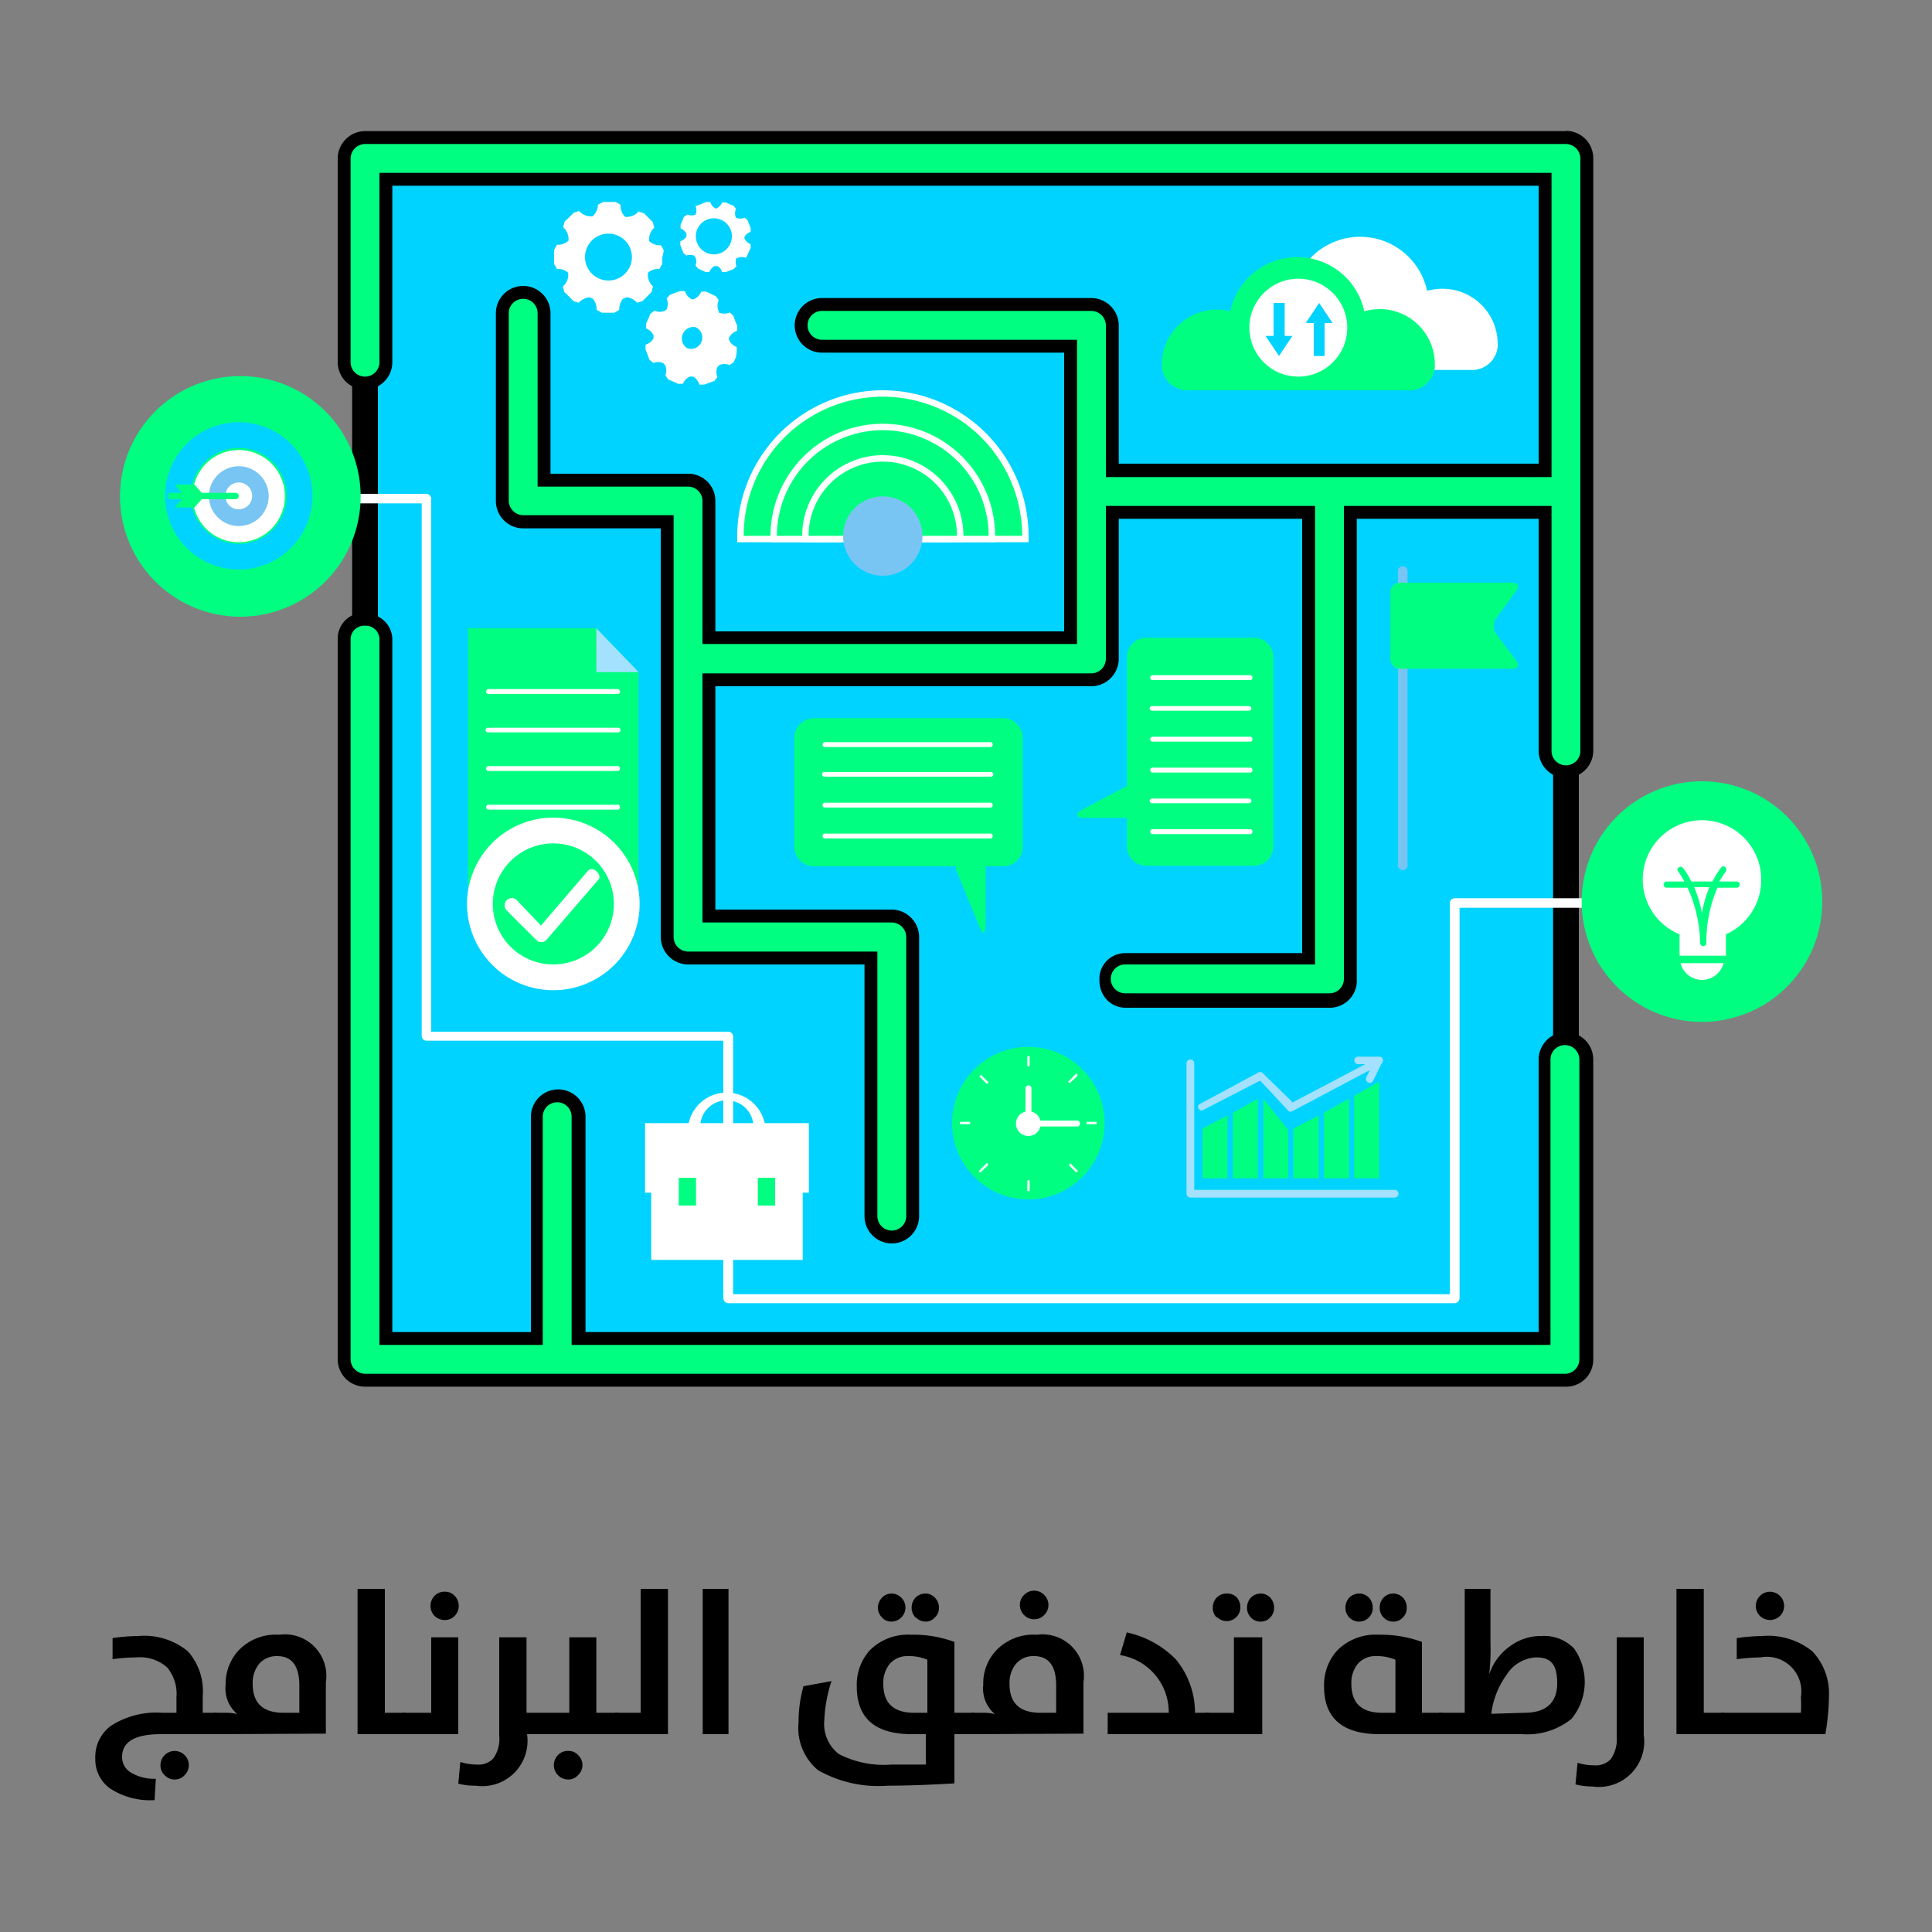 <svg xmlns="http://www.w3.org/2000/svg" id="Layer_1" data-name="Layer 1" viewBox="0 0 75 75"><rect x="0" y="0" width="75" height="75" fill="#808080" stroke="none"/><defs><style>.cls-1,.cls-4{fill:#00d3ff;}.cls-1{stroke:#000;}.cls-1,.cls-7{stroke-miterlimit:10;}.cls-2{fill:#00ff80;}.cls-3{fill:#fff;}.cls-5{fill:#a4e1ff;}.cls-6{fill:#78c5f4;}.cls-7{fill:none;stroke:#00d3ff;}</style></defs><path d="M6.25,67.32c-1,0-1.51.29-1.51.88a.69.69,0,0,0,.31.59,1.73,1.73,0,0,0,1,.26L6,69.88a2.84,2.84,0,0,1-1.74-.46,1.38,1.38,0,0,1-.56-1.15A1.5,1.5,0,0,1,4.3,67a3.25,3.25,0,0,1,2-.51h.55c0-.21,0-.42,0-.61a1.6,1.6,0,0,0-.36-1.15,1.59,1.59,0,0,0-1.2-.39,7,7,0,0,0-.92.07v-.82a7.47,7.47,0,0,1,1-.08,2.67,2.67,0,0,1,1.92.59,2.33,2.33,0,0,1,.58,1.74c0,.23,0,.44,0,.65h.54v.83Zm.14,1.59a.5.5,0,0,1-.16-.39.55.55,0,1,1,.94.39.53.53,0,0,1-.78,0Z"></path><path d="M8.31,67.32v-.83h.45a1.75,1.75,0,0,1,.45.05,1.3,1.3,0,0,1-.45-1.14,1.9,1.9,0,0,1,.52-1.35,2,2,0,0,1,1.56-.59,1.61,1.61,0,0,1,1.81,1.84v2Zm3.31-1.89c0-.76-.29-1.14-.86-1.14a.89.89,0,0,0-.7.3,1.16,1.16,0,0,0-.25.78c0,.75.4,1.12,1.2,1.12h.61Z"></path><path d="M13.88,61.68h1.06v4.81h.8v.83H13.88Z"></path><path d="M15.62,66.49h1.12V63.56h1.05v3.76H15.62Zm1.25-3.76a.56.56,0,0,1,0-.78.53.53,0,0,1,.39-.16.5.5,0,0,1,.39.16.56.56,0,0,1,0,.78.53.53,0,0,1-.39.16A.57.57,0,0,1,16.87,62.73Z"></path><path d="M20.46,67.32v0a1.76,1.76,0,0,1-2,2,2.46,2.46,0,0,1-.67-.08l.08-.84a2.14,2.14,0,0,0,.65.1.77.77,0,0,0,.63-.24,1.29,1.29,0,0,0,.23-.88V63.56h1.06v2.93h1.66V63.56h1.05v2.93H24v.83Zm1.2,1.59a.53.53,0,0,1-.16-.39.57.57,0,0,1,.16-.39.53.53,0,0,1,.39-.16.5.5,0,0,1,.39.16.53.53,0,0,1,0,.78.51.51,0,0,1-.39.17A.54.54,0,0,1,21.66,68.91Z"></path><path d="M23.87,66.49h1V61.68h1.06v5.64H23.87Z"></path><path d="M27.28,61.68h1v5.64h-1Z"></path><path d="M37.05,66.49h.78v.83h-.78v1.91c-1,.06-1.9.09-2.58.09a4.74,4.74,0,0,1-2.71-.6A2.12,2.12,0,0,1,31,66.87a5.16,5.16,0,0,1,.19-1.41l1.09-.2A5.54,5.54,0,0,0,32,66.77a1.48,1.48,0,0,0,.56,1.32,3.83,3.83,0,0,0,2.06.41c.38,0,.82,0,1.32,0V67.32H35.4c-1.43,0-2.14-.62-2.14-1.85a2,2,0,0,1,.5-1.4,2.09,2.09,0,0,1,1.61-.61,4.55,4.55,0,0,1,1.68.28Zm-2.81-3.7a.53.53,0,0,1-.16-.38.57.57,0,0,1,.16-.39.52.52,0,0,1,.37-.16.55.55,0,0,1,.54.55.55.55,0,0,1-.54.54A.47.47,0,0,1,34.24,62.79ZM36,64.43a1.82,1.82,0,0,0-.75-.14.9.9,0,0,0-.71.3,1.16,1.16,0,0,0-.25.78c0,.75.4,1.12,1.2,1.12H36Zm-.46-1.64a.52.52,0,0,1-.15-.38.56.56,0,0,1,.15-.39.55.55,0,0,1,.38-.16.51.51,0,0,1,.37.16.53.53,0,0,1,.16.39.49.49,0,0,1-.16.38.47.47,0,0,1-.37.16A.51.51,0,0,1,35.56,62.79Z"></path><path d="M37.71,67.32v-.83h.46a1.81,1.81,0,0,1,.45.05,1.3,1.3,0,0,1-.45-1.14,1.86,1.86,0,0,1,.52-1.35,2,2,0,0,1,1.56-.59,1.61,1.61,0,0,1,1.81,1.84v2ZM41,65.43c0-.76-.29-1.14-.86-1.14a.88.88,0,0,0-.7.3,1.16,1.16,0,0,0-.25.78c0,.75.4,1.12,1.2,1.12H41ZM39.76,62.7a.54.54,0,0,1-.17-.39.54.54,0,0,1,.17-.4.53.53,0,0,1,.39-.16.53.53,0,0,1,.38.16.54.54,0,0,1,.17.4.54.54,0,0,1-.17.39.53.53,0,0,1-.38.16A.53.53,0,0,1,39.76,62.7Z"></path><path d="M43,66.49h2.37a2.24,2.24,0,0,0-1.89-2.24l.26-.88a3.78,3.78,0,0,1,1.91,1.05,3.26,3.26,0,0,1,.74,2.07h.53v.83H43Z"></path><path d="M46.78,66.49H47.9V63.56H49v3.76H46.78Zm.45-3.7a.52.52,0,0,1-.15-.38.56.56,0,0,1,.15-.39.55.55,0,0,1,.38-.16A.53.53,0,0,1,48,62a.56.56,0,0,1,.15.39.52.52,0,0,1-.15.38.53.53,0,0,1-.76,0Zm1.33,0a.52.52,0,0,1-.15-.38.56.56,0,0,1,.15-.39.55.55,0,0,1,.38-.16.52.52,0,0,1,.37.16.56.56,0,0,1,.15.39.52.52,0,0,1-.15.38.49.49,0,0,1-.37.16A.49.49,0,0,1,48.56,62.79Z"></path><path d="M53.55,67.32c-1.43,0-2.15-.62-2.15-1.85a2,2,0,0,1,.51-1.4,2.1,2.1,0,0,1,1.62-.61,4.61,4.61,0,0,1,1.67.28v2.75H56v.83Zm-1.17-4.53a.52.52,0,0,1-.15-.38.56.56,0,0,1,.15-.39.55.55,0,0,1,.38-.16.53.53,0,0,1,.38.16.56.56,0,0,1,.15.39.52.52,0,0,1-.15.38.53.53,0,0,1-.76,0Zm1.79,1.64a1.84,1.84,0,0,0-.76-.14.89.89,0,0,0-.7.3,1.16,1.16,0,0,0-.25.78c0,.75.4,1.12,1.2,1.12h.51Zm-.46-1.64a.52.52,0,0,1-.15-.38.56.56,0,0,1,.15-.39.52.52,0,0,1,.37-.16.53.53,0,0,1,.38.16.56.56,0,0,1,.15.39.52.52,0,0,1-.15.38.49.49,0,0,1-.38.16A.49.49,0,0,1,53.71,62.79Z"></path><path d="M55.86,66.49h1V61.68h1v2.08A8.57,8.57,0,0,1,57.81,65h0a2.19,2.19,0,0,1,.83-1.11,2,2,0,0,1,1.2-.38,1.61,1.61,0,0,1,1.26.48A2.24,2.24,0,0,1,61,66.73a2.72,2.72,0,0,1-1.9.59H55.86Zm3.31,0c.85,0,1.28-.39,1.28-1.15s-.27-1-.82-1a1.43,1.43,0,0,0-1.14.67,3.27,3.27,0,0,0-.6,1.52Z"></path><path d="M61.16,69.27l.08-.84a2.14,2.14,0,0,0,.65.1.8.8,0,0,0,.64-.24,1.35,1.35,0,0,0,.23-.88V63.56h1.05v3.79a1.76,1.76,0,0,1-2,2A2.51,2.51,0,0,1,61.16,69.27Z"></path><path d="M65.08,61.68h1.06v4.81h.8v.83H65.08Z"></path><path d="M66.81,66.49h3.1a4.35,4.35,0,0,0,0-.61,1.34,1.34,0,0,0-1.57-1.54,7.4,7.4,0,0,0-.92.07v-.82a8,8,0,0,1,1-.08,2.72,2.72,0,0,1,1.93.59A2.37,2.37,0,0,1,71,65.84a9.18,9.18,0,0,1-.14,1.48h-4Zm1.51-3.76a.55.55,0,1,1,.78,0,.56.56,0,0,1-.78,0Z"></path><rect class="cls-1" x="14.17" y="6.15" width="46.62" height="46.62"></rect><path class="cls-2" d="M34.62,48a.78.78,0,0,1-.81-.79v-10h-7.1a.82.82,0,0,1-.81-.81V20.26H20.31a.81.81,0,0,1-.81-.81V12.16a.81.81,0,0,1,1.62,0v6.48h5.59a.81.81,0,0,1,.81.81v5.31h14V13.44H31.91a.81.81,0,0,1,0-1.62H42.37a.81.81,0,0,1,.81.81v5.64H60V7H15v7.1a.81.81,0,0,1-1.62,0V6.15a.81.81,0,0,1,.81-.81H60.79a.81.81,0,0,1,.81.81v23a.81.81,0,0,1-1.62,0V19.89H52.42V38a.81.81,0,0,1-.81.81H43.68a.81.81,0,0,1,0-1.62H50.8V19.89H43.18v5.69a.82.82,0,0,1-.81.81H27.52v9.17h7.1a.82.82,0,0,1,.81.82V47.21A.78.78,0,0,1,34.62,48Z"></path><path d="M60.79,5.59a.57.57,0,0,1,.56.56v23a.56.56,0,0,1-1.12,0V19.64H52.17V38a.56.56,0,0,1-.56.56H43.68a.56.56,0,0,1,0-1.12h7.37V19.64H42.93v5.94a.57.57,0,0,1-.56.56H27.27v9.67h7.35a.57.57,0,0,1,.56.56V47.21a.56.56,0,0,1-1.12,0V36.94H26.71a.57.57,0,0,1-.56-.57V20H20.31a.57.57,0,0,1-.56-.56V12.16a.56.56,0,0,1,1.12,0v6.73h5.84a.56.56,0,0,1,.56.56V25H41.81V13.19h-9.9a.56.56,0,0,1,0-1.12H42.37a.57.57,0,0,1,.56.56v5.89h17.3V6.71H14.73v7.35a.56.56,0,0,1-1.12,0V6.15a.57.57,0,0,1,.56-.56H60.79m0-.5H14.17a1.07,1.07,0,0,0-1.06,1.06v7.91a1.06,1.06,0,0,0,2.12,0V7.21h44.5V18H43.43V12.63a1.07,1.07,0,0,0-1.06-1.06H31.91a1.06,1.06,0,0,0,0,2.12h9.4V24.51H27.77V19.45a1.05,1.05,0,0,0-1.06-1.06H21.37V12.16a1.06,1.06,0,0,0-2.12,0v7.29a1.06,1.06,0,0,0,1.06,1.06h5.34V36.37a1.07,1.07,0,0,0,1.06,1.07h6.85v9.77a1.06,1.06,0,0,0,2.12,0V36.37a1.07,1.07,0,0,0-1.06-1.06H27.77V26.64h14.6a1.07,1.07,0,0,0,1.06-1.06V20.14h7.12V37H43.68a1,1,0,0,0-1,1.06,1.1,1.1,0,0,0,.25.71,1,1,0,0,0,.79.35h7.93A1.05,1.05,0,0,0,52.67,38V20.14h7.06v9a1.06,1.06,0,0,0,2.12,0v-23a1.06,1.06,0,0,0-1.06-1.06Z"></path><path class="cls-2" d="M14.17,53.58a.81.81,0,0,1-.81-.81V24.83a.81.81,0,0,1,1.62,0V52h5.84V43.35a.81.81,0,0,1,1.62,0V52H60V41.13a.81.81,0,0,1,1.62,0V52.77a.81.81,0,0,1-.81.81Z"></path><path d="M14.17,24.29a.53.53,0,0,1,.56.54V52.21h6.34V43.35a.56.56,0,0,1,1.12,0v8.86h38V41.13a.56.56,0,0,1,1.12,0V52.77a.56.56,0,0,1-.56.56H14.17a.57.57,0,0,1-.56-.56V24.83a.53.53,0,0,1,.56-.54m0-.5a1,1,0,0,0-1.06,1V52.77a1.06,1.06,0,0,0,1.06,1.06H60.79a1.05,1.05,0,0,0,1.06-1.06V41.13a1.06,1.06,0,0,0-2.12,0V51.71h-37V43.35a1.06,1.06,0,0,0-2.12,0v8.36H15.23V24.83a1,1,0,0,0-1.06-1Z"></path><path class="cls-3" d="M64.54,34.87H56.47a.19.19,0,0,0-.19.18V50.24H28.46v-10a.19.19,0,0,0-.19-.19H16.74V19.36a.2.2,0,0,0-.19-.19H9.37a.19.19,0,0,0,0,.37h7V40.22a.19.19,0,0,0,.19.18H28.08v10a.2.2,0,0,0,.19.19h28.2a.2.2,0,0,0,.19-.19V35.24h7.88A.19.19,0,1,0,64.54,34.87Z"></path><path class="cls-3" d="M56,11.21a2.35,2.35,0,0,0-.6.08,2.66,2.66,0,0,0-5.2,0,2.24,2.24,0,0,0-.52-.06,2.14,2.14,0,0,0-2.14,2.14v.1a1,1,0,0,0,1.07.89h8.46a1,1,0,0,0,1.07-.89h0v-.1A2.14,2.14,0,0,0,56,11.21Z"></path><path class="cls-2" d="M53.56,12a2.35,2.35,0,0,0-.6.08,2.66,2.66,0,0,0-5.2,0,2.24,2.24,0,0,0-.52-.06,2.14,2.14,0,0,0-2.14,2.14v.1a1,1,0,0,0,1.07.89h8.46a1,1,0,0,0,1.07-.89h0v-.1A2.14,2.14,0,0,0,53.56,12Z"></path><circle class="cls-3" cx="50.4" cy="12.72" r="1.9"></circle><polygon class="cls-4" points="49.87 13.04 49.87 11.76 49.44 11.76 49.44 13.04 49.13 13.04 49.65 13.82 50.17 13.04 49.87 13.04"></polygon><polygon class="cls-4" points="51 12.54 51 13.82 51.42 13.82 51.42 12.54 51.73 12.54 51.21 11.76 50.69 12.54 51 12.54"></polygon><path class="cls-5" d="M46.06,41.28v5.06a.15.15,0,0,0,.15.15h7.93a.15.15,0,0,0,0-.3H46.21l.15.15V41.28a.15.15,0,0,0-.3,0Z"></path><polygon class="cls-2" points="46.68 43.81 46.68 45.74 47.65 45.74 47.65 43.3 46.68 43.81"></polygon><polygon class="cls-2" points="47.86 43.2 47.86 45.74 48.83 45.74 48.83 42.65 47.86 43.2"></polygon><polygon class="cls-2" points="50.01 43.87 50.01 45.74 49.04 45.74 49.04 42.65 50.01 43.87"></polygon><polygon class="cls-2" points="50.21 43.81 50.21 45.74 51.19 45.74 51.19 43.3 50.21 43.81"></polygon><polygon class="cls-2" points="51.39 43.2 51.39 45.74 52.37 45.74 52.37 42.65 51.39 43.2"></polygon><polygon class="cls-2" points="52.57 42.54 52.57 45.74 53.54 45.74 53.54 41.99 52.57 42.54"></polygon><path class="cls-5" d="M53.67,41.23a.14.14,0,0,0-.13-.21h-.85a.15.15,0,0,0,0,.29H53l-2.24,1.18-.61.32,0,0,0-.05L49,41.64a.14.14,0,0,0-.16,0l-2.27,1.22c-.15.09,0,.31.14.23L48.82,42l.1-.05.28.3.82.88a.14.14,0,0,0,.16,0l3-1.59-.14.28c-.08.17.17.31.26.14l.33-.67A.08.08,0,0,0,53.67,41.23Z"></path><path class="cls-2" d="M70.74,35a4.67,4.67,0,1,1-4.67-4.67A4.67,4.67,0,0,1,70.74,35Z"></path><path class="cls-3" d="M68.37,34.15a2.3,2.3,0,1,0-3.17,2.12v.83H67v-.83A2.31,2.31,0,0,0,68.37,34.15Z"></path><path class="cls-3" d="M65.24,37.39a.86.86,0,0,0,.83.65.87.87,0,0,0,.84-.65Z"></path><path class="cls-2" d="M67.39,34.22h-.65c.08-.13.16-.26.25-.38s-.07-.29-.17-.17a3.14,3.14,0,0,0-.34.55h-.82a3.46,3.46,0,0,0-.32-.52c-.09-.12-.29,0-.2.12s.17.26.25.4H64.7a.12.12,0,0,0,0,.24h.81A5.37,5.37,0,0,1,66,36.61a.12.12,0,1,0,.24,0,5.36,5.36,0,0,1,.43-2.15h.77A.12.12,0,0,0,67.39,34.22Zm-1.32,1.22a5.3,5.3,0,0,0-.3-1h.59A4.62,4.62,0,0,0,66.07,35.44Z"></path><path class="cls-2" d="M28.74,20.93V20.8a5.53,5.53,0,1,1,11.06,0v.13Z"></path><path class="cls-3" d="M34.27,15.4a5.41,5.41,0,0,1,5.41,5.4H28.87a5.4,5.4,0,0,1,5.4-5.4m0-.25a5.66,5.66,0,0,0-5.65,5.65v.25H39.93V20.8a5.67,5.67,0,0,0-5.66-5.65Z"></path><path class="cls-2" d="M30,20.93V20.8a4.23,4.23,0,1,1,8.46,0v.13Z"></path><path class="cls-3" d="M34.27,16.7a4.11,4.11,0,0,1,4.11,4.1H30.16a4.11,4.11,0,0,1,4.11-4.1m0-.25a4.36,4.36,0,0,0-4.36,4.35v.25h8.72V20.8a4.36,4.36,0,0,0-4.36-4.35Z"></path><path class="cls-2" d="M31.27,20.93V20.8a3,3,0,0,1,6,0v.13Z"></path><path class="cls-3" d="M34.27,17.92a2.88,2.88,0,0,1,2.88,2.88H31.39a2.88,2.88,0,0,1,2.88-2.88m0-.25a3.13,3.13,0,0,0-3.13,3.13v.25H37.4V20.8a3.13,3.13,0,0,0-3.13-3.13Z"></path><path class="cls-6" d="M35.81,20.8a1.54,1.54,0,1,1-1.54-1.53A1.54,1.54,0,0,1,35.81,20.8Z"></path><path class="cls-3" d="M25.77,9.72l-.11-.2a.61.61,0,0,1-.46-.16l0-.08a.58.58,0,0,1,.2-.44l-.06-.22-.17-.17h0L25,8.28l-.21-.07a.61.61,0,0,1-.45.21h0l-.07,0h0a.6.6,0,0,1-.18-.47l-.19-.11h-.49l-.2.11A.61.61,0,0,1,23,8.4h0l-.06,0h0a.62.62,0,0,1-.46-.21l-.21.07-.17.17h0l-.18.17-.06.22a.61.61,0,0,1,.21.44s0,.05,0,.08a.59.59,0,0,1-.45.16l-.11.2V10h0v.24l.11.2a.59.59,0,0,1,.44.15.61.61,0,0,0,0,.12.61.61,0,0,1-.21.41l.06.22.18.17h0l.17.18.21.06a.65.65,0,0,1,.41-.21l.14.06a.65.65,0,0,1,.14.43l.2.11h.49l.19-.11a.65.65,0,0,1,.14-.43l.15-.06a.65.65,0,0,1,.4.21l.21-.06.18-.18h0l.17-.17.06-.22a.62.62,0,0,1-.2-.41s0-.08,0-.12a.61.61,0,0,1,.45-.15l.11-.2V10h0Zm-2.15,1.17a.91.91,0,1,1,.91-.91A.91.91,0,0,1,23.62,10.89Z"></path><path class="cls-3" d="M28.6,13.66v-.19a.51.51,0,0,1-.3-.28v-.08a.54.54,0,0,1,.32-.27l0-.19-.08-.19h0l-.07-.2-.14-.13a.54.54,0,0,1-.43,0h0l0-.05h0a.53.53,0,0,1,0-.43l-.11-.15-.19-.09h0l-.19-.09-.19,0a.52.52,0,0,1-.3.3h-.06a.52.52,0,0,1-.27-.32l-.19,0-.2.07h0l-.2.08-.12.14a.56.56,0,0,1,0,.42l-.06.05a.5.5,0,0,1-.41,0l-.16.12-.08.19h0l-.09.19v.19a.51.51,0,0,1,.29.27v.11a.51.51,0,0,1-.31.25l0,.19.08.2h0l.07.19.15.13a.53.53,0,0,1,.38,0l.09.1a.54.54,0,0,1,0,.38l.11.16.19.08h0l.19.09.19,0a.55.55,0,0,1,.26-.28h.14a.57.57,0,0,1,.24.31l.19,0,.19-.07h0l.2-.07.12-.15a.53.53,0,0,1,0-.39l.08-.08a.53.53,0,0,1,.4,0l.15-.11.09-.19h0Zm-1.94-.15A.45.45,0,0,1,27,12.7a.44.44,0,0,1,.22.59A.43.43,0,0,1,26.66,13.51Z"></path><path class="cls-3" d="M29.14,9.63V9.48a.44.44,0,0,1-.24-.23V9.19A.45.45,0,0,1,29.14,9l0-.15-.06-.15h0l-.06-.15-.11-.1a.43.43,0,0,1-.34,0h0l0,0h0a.42.42,0,0,1,0-.34l-.09-.12-.15-.06h0l-.15-.07h-.15a.41.41,0,0,1-.24.24h0a.44.44,0,0,1-.22-.26l-.15,0-.15.06h0l-.15.06L27,8a.41.41,0,0,1,0,.33l0,0a.41.41,0,0,1-.32,0l-.13.09-.06.15h0l-.07.15v.15a.41.41,0,0,1,.23.21s0,.06,0,.09a.38.38,0,0,1-.24.19l0,.15.06.16h0l.06.15.11.1a.45.45,0,0,1,.3,0L27,10a.41.41,0,0,1,0,.3l.09.12.15.07h0l.15.07h.15a.41.41,0,0,1,.2-.23h.11a.38.38,0,0,1,.18.23l.15,0,.16-.06h0l.15-.06.1-.11a.41.41,0,0,1,0-.32l.06,0a.39.39,0,0,1,.31,0L29,9.93l.07-.15h0Zm-1.67.2a.7.7,0,1,1,.58-1.27.7.7,0,0,1-.58,1.27Z"></path><polygon class="cls-2" points="23.15 24.39 18.17 24.39 18.17 35.09 24.79 35.09 24.79 26.09 23.15 24.39"></polygon><polygon class="cls-5" points="23.15 24.39 24.79 26.09 23.15 26.09 23.15 24.39"></polygon><path class="cls-3" d="M18.94,26.94H24a.1.1,0,0,0,0-.19H18.94a.1.1,0,0,0,0,.19Z"></path><path class="cls-3" d="M18.94,28.43H24a.09.09,0,0,0,0-.18H18.94a.09.09,0,0,0,0,.18Z"></path><path class="cls-3" d="M18.94,29.93H24a.1.1,0,0,0,0-.19H18.94a.1.1,0,0,0,0,.19Z"></path><path class="cls-3" d="M18.94,31.43H24a.1.1,0,0,0,0-.19H18.94a.1.1,0,0,0,0,.19Z"></path><path class="cls-2" d="M21.48,37.94a2.85,2.85,0,1,1,2.85-2.85A2.86,2.86,0,0,1,21.48,37.94Z"></path><path class="cls-3" d="M21.48,32.74a2.35,2.35,0,1,1-2.35,2.35,2.35,2.35,0,0,1,2.35-2.35m0-1a3.35,3.35,0,1,0,3.35,3.35,3.35,3.35,0,0,0-3.35-3.35Z"></path><path class="cls-3" d="M22.8,33.83,21,35.93l-.95-1a.28.28,0,0,0-.39.4c.38.39.77.77,1.16,1.16a.27.27,0,0,0,.39,0l2-2.32C23.43,34,23,33.55,22.8,33.83Z"></path><path class="cls-3" d="M29.73,43.75h-.48a1,1,0,0,0-2.07,0h-.47a1.51,1.51,0,0,1,3,0Z"></path><rect class="cls-3" x="25.28" y="45.79" width="5.88" height="3.12"></rect><rect class="cls-3" x="25.04" y="43.6" width="6.36" height="2.7"></rect><rect class="cls-2" x="26.35" y="45.72" width="0.67" height="1.08"></rect><rect class="cls-2" x="29.42" y="45.72" width="0.67" height="1.08"></rect><path class="cls-6" d="M54.27,22.13v11.5a.19.19,0,0,0,.37,0V22.13a.19.19,0,0,0-.37,0Z"></path><path class="cls-2" d="M58.87,25.66c.12.17.05.3-.15.3H54.34a.38.38,0,0,1-.37-.38V23a.38.38,0,0,1,.37-.38h4.38c.2,0,.27.14.15.3L58.08,24a.56.56,0,0,0,0,.61Z"></path><path class="cls-2" d="M38.92,27.88H31.59a.76.76,0,0,0-.75.75v4.26a.75.75,0,0,0,.75.74h5.52l0,.12L38,35.92c.14.39.26.36.26-.05V33.63h.69a.75.75,0,0,0,.75-.74V28.63A.76.76,0,0,0,38.92,27.88Z"></path><path class="cls-3" d="M32,29h6.47a.1.1,0,0,0,0-.19H32A.1.1,0,0,0,32,29Z"></path><path class="cls-3" d="M32,30.15h6.47a.09.09,0,1,0,0-.18H32a.09.09,0,1,0,0,.18Z"></path><path class="cls-3" d="M32,31.35h6.47a.1.1,0,0,0,0-.19H32a.1.1,0,0,0,0,.19Z"></path><path class="cls-3" d="M32,32.55h6.47a.1.1,0,0,0,0-.19H32a.1.1,0,0,0,0,.19Z"></path><path class="cls-2" d="M48.68,24.76H44.49a.74.74,0,0,0-.74.75v5l-1.68.89c-.37.19-.33.35.09.35h1.59v1.11a.75.75,0,0,0,.74.75h4.19a.75.75,0,0,0,.75-.75V25.51A.74.74,0,0,0,48.68,24.76Z"></path><path class="cls-3" d="M44.72,26.4h3.77a.1.1,0,1,0,0-.19H44.72A.1.1,0,0,0,44.72,26.4Z"></path><path class="cls-3" d="M48.49,27.41H44.72a.09.09,0,1,0,0,.18h3.77A.09.09,0,1,0,48.49,27.41Z"></path><path class="cls-3" d="M48.49,28.6H44.72a.1.1,0,0,0,0,.19h3.77A.1.1,0,1,0,48.49,28.6Z"></path><path class="cls-3" d="M48.49,29.8H44.72a.1.1,0,0,0,0,.19h3.77A.1.1,0,1,0,48.49,29.8Z"></path><path class="cls-3" d="M48.49,31H44.72a.09.09,0,1,0,0,.18h3.77A.09.09,0,1,0,48.49,31Z"></path><path class="cls-3" d="M48.49,32.19H44.72a.1.1,0,0,0,0,.19h3.77A.1.1,0,1,0,48.49,32.19Z"></path><circle class="cls-2" cx="39.92" cy="43.6" r="2.96"></circle><path class="cls-3" d="M40.4,43.62a.48.48,0,1,1-.48-.48A.47.47,0,0,1,40.4,43.62Z"></path><path class="cls-3" d="M39.88,41v.39a0,0,0,0,0,.09,0V41a0,0,0,1,0-.09,0Z"></path><path class="cls-3" d="M39.88,45.85v.39a0,0,0,1,0,.09,0v-.39c0-.05-.09-.05-.09,0Z"></path><path class="cls-3" d="M42.57,43.55h-.39a0,0,0,0,0,0,.09h.39a0,0,0,0,0,0-.09Z"></path><path class="cls-3" d="M37.66,43.55h-.39a0,0,0,0,0,0,.09h.39a0,0,0,0,0,0-.09Z"></path><path class="cls-3" d="M41.76,41.69l-.27.28c-.05,0,0,.1.06.06l.28-.27s0-.11-.07-.07Z"></path><path class="cls-3" d="M38.29,45.16l-.27.28c-.05,0,0,.1.06.06l.28-.27s0-.11-.07-.07Z"></path><path class="cls-3" d="M41.83,45.44l-.28-.28a0,0,0,1,0-.06.07l.27.27s.11,0,.07-.06Z"></path><path class="cls-3" d="M38.36,42l-.28-.28a0,0,0,1,0-.06.07l.27.27s.11,0,.07-.06Z"></path><path class="cls-3" d="M39.81,42.22v1.4a.11.11,0,0,0,.11.11h1.92a.12.12,0,0,0,0-.23H39.92l.12.12v-1.4a.12.12,0,0,0-.23,0Z"></path><path class="cls-2" d="M14,19.27A4.67,4.67,0,1,1,9.37,14.6,4.67,4.67,0,0,1,14,19.27Z"></path><path class="cls-7" d="M6.91,19.25a2.36,2.36,0,1,1,2.36,2.36A2.36,2.36,0,0,1,6.91,19.25Z"></path><path class="cls-3" d="M7.48,19.25a1.79,1.79,0,1,1,1.79,1.8A1.79,1.79,0,0,1,7.48,19.25Z"></path><path class="cls-6" d="M8.11,19.25a1.16,1.16,0,1,1,1.16,1.17A1.16,1.16,0,0,1,8.11,19.25Z"></path><path class="cls-3" d="M8.75,19.25a.52.52,0,1,1,.52.52A.51.51,0,0,1,8.75,19.25Z"></path><path class="cls-2" d="M6.64,19.38h.42l-.28.32h.77l.28-.32H9.14a.13.13,0,0,0,.13-.13.12.12,0,0,0-.13-.12H7.83l-.28-.32H6.78l.28.32H6.64a.12.12,0,0,0-.12.12A.12.12,0,0,0,6.64,19.38Z"></path></svg>
